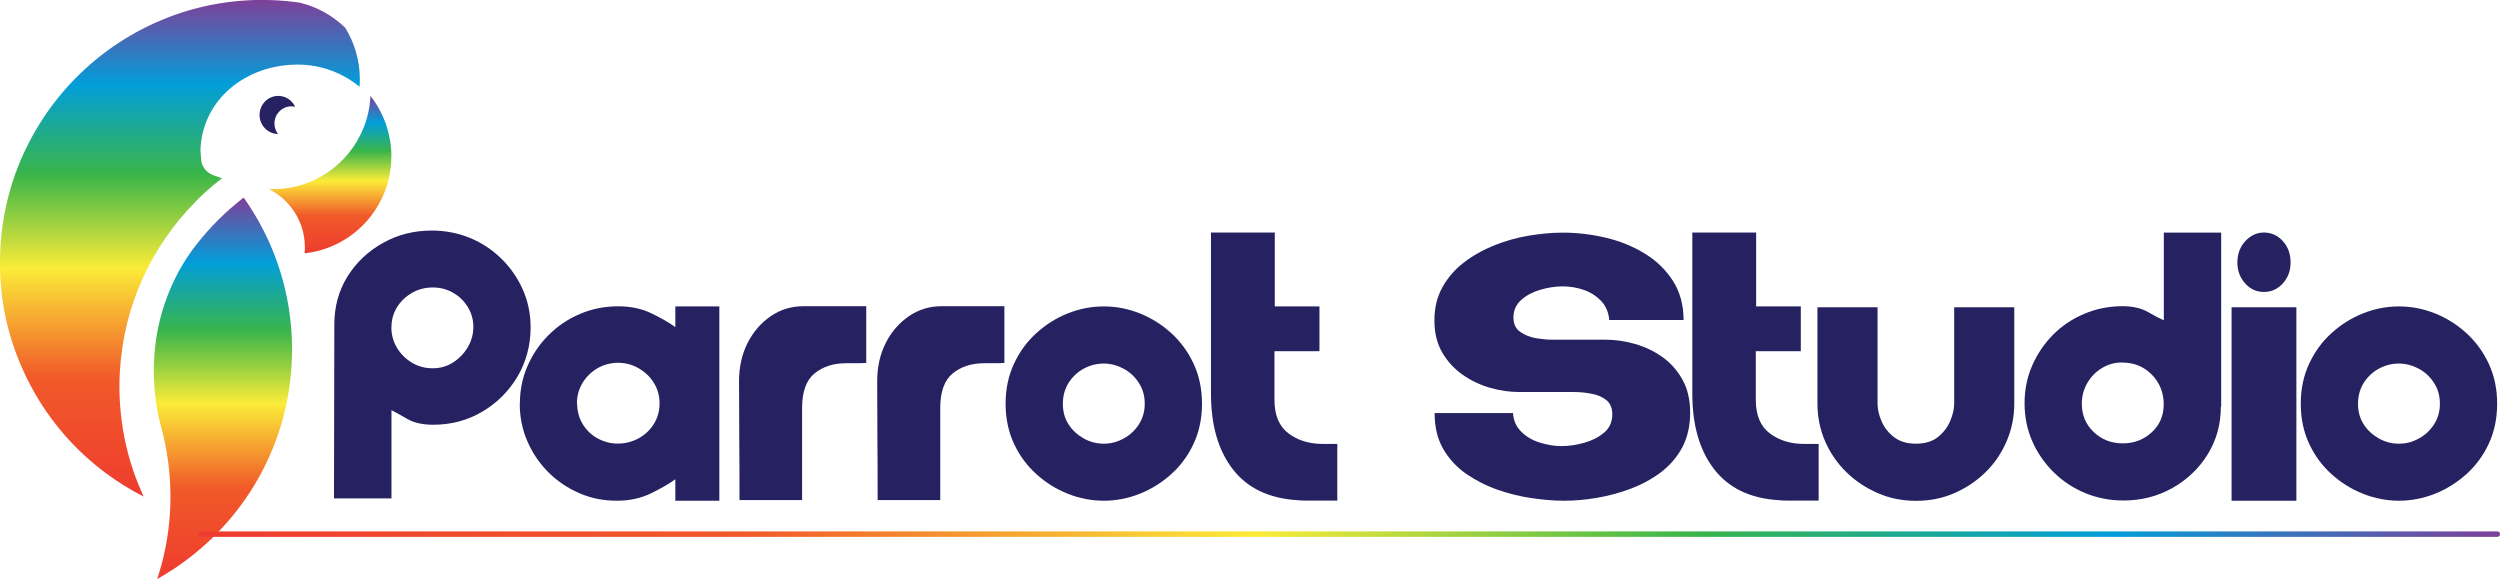 <svg xmlns="http://www.w3.org/2000/svg" xmlns:xlink="http://www.w3.org/1999/xlink" id="Layer_2" data-name="Layer 2" viewBox="0 0 228.37 52.9"><defs><style>      .cls-1 {        fill: none;        stroke: url(#Dégradé_sans_nom_60-4);        stroke-linecap: round;        stroke-miterlimit: 10;        stroke-width: .5px;      }      .cls-2 {        fill: #262262;      }      .cls-3 {        fill: url(#Dégradé_sans_nom_60);      }      .cls-4 {        fill: url(#Dégradé_sans_nom_60-2);      }      .cls-5 {        fill: url(#Dégradé_sans_nom_60-3);      }    </style><linearGradient id="D&#xE9;grad&#xE9;_sans_nom_60" data-name="D&#xE9;grad&#xE9; sans nom 60" x1="16.45" y1="45.36" x2="16.45" y2="0" gradientUnits="userSpaceOnUse"><stop offset="0" stop-color="#ee3c2f"></stop><stop offset=".24" stop-color="#f15a29"></stop><stop offset=".46" stop-color="#fbec38"></stop><stop offset=".65" stop-color="#39b54a"></stop><stop offset=".83" stop-color="#029ed9"></stop><stop offset="1" stop-color="#7e4099"></stop></linearGradient><linearGradient id="D&#xE9;grad&#xE9;_sans_nom_60-2" data-name="D&#xE9;grad&#xE9; sans nom 60" x1="30.15" y1="23.13" x2="30.15" y2="8.77" xlink:href="#D&#xE9;grad&#xE9;_sans_nom_60"></linearGradient><linearGradient id="D&#xE9;grad&#xE9;_sans_nom_60-3" data-name="D&#xE9;grad&#xE9; sans nom 60" x1="20.36" y1="52.9" x2="20.36" y2="18.07" xlink:href="#D&#xE9;grad&#xE9;_sans_nom_60"></linearGradient><linearGradient id="D&#xE9;grad&#xE9;_sans_nom_60-4" data-name="D&#xE9;grad&#xE9; sans nom 60" x1="18.11" y1="48.79" x2="228.37" y2="48.79" xlink:href="#D&#xE9;grad&#xE9;_sans_nom_60"></linearGradient></defs><g id="Charte_grafique_v2" data-name="Charte grafique v2"><g><g><path class="cls-2" d="M35.75,45.53h-5.24l.03-15.89c0-1.63.4-3.09,1.2-4.38.8-1.28,1.87-2.3,3.23-3.06,1.35-.76,2.84-1.14,4.46-1.14,1.25,0,2.42.23,3.51.68s2.05,1.09,2.88,1.91c.83.82,1.48,1.76,1.95,2.83s.7,2.22.7,3.43c0,1.63-.4,3.12-1.18,4.46-.79,1.34-1.86,2.42-3.21,3.22-1.35.81-2.86,1.21-4.52,1.21-.96,0-1.75-.18-2.37-.54-.62-.36-1.1-.62-1.43-.79v8.05ZM35.75,29.89c0,.68.17,1.3.5,1.86s.78,1.01,1.36,1.37c.57.35,1.21.52,1.92.52s1.31-.18,1.87-.54c.56-.36,1.01-.83,1.34-1.4.33-.57.5-1.18.5-1.84s-.17-1.25-.5-1.8c-.33-.55-.78-.99-1.34-1.31-.56-.33-1.18-.49-1.87-.49s-1.31.16-1.89.49c-.57.33-1.03.76-1.37,1.31-.34.55-.51,1.16-.51,1.84Z"></path><path class="cls-2" d="M47.49,36.89c0-1.24.23-2.39.7-3.46.47-1.07,1.11-2.02,1.93-2.83.82-.82,1.77-1.46,2.85-1.92s2.24-.7,3.49-.7c1.16,0,2.2.22,3.1.67.9.44,1.61.85,2.13,1.23v-1.89h4.02v17.75h-4.02v-1.96c-.54.4-1.28.82-2.21,1.28-.94.46-1.97.68-3.12.68-1.25,0-2.4-.23-3.47-.7-1.07-.47-2.01-1.11-2.82-1.92-.81-.82-1.44-1.75-1.9-2.82-.46-1.06-.69-2.19-.69-3.38ZM52.72,36.85c0,.7.17,1.33.51,1.89s.8,1,1.37,1.31,1.19.47,1.85.47,1.29-.16,1.87-.47c.58-.32,1.05-.75,1.4-1.31s.53-1.19.53-1.89-.18-1.33-.53-1.89c-.35-.56-.82-1-1.4-1.33-.58-.33-1.21-.49-1.87-.49s-1.31.17-1.89.51c-.57.34-1.02.79-1.36,1.35-.33.56-.5,1.18-.5,1.86Z"></path><path class="cls-2" d="M67.55,45.67c0-1.89,0-3.7-.02-5.42-.01-1.73-.02-3.54-.02-5.42,0-1.31.26-2.47.78-3.5.52-1.03,1.23-1.84,2.12-2.45.89-.61,1.89-.91,2.99-.91h5.73v5.18c-.21.02-.51.03-.92.03h-.92c-1.16,0-2.12.31-2.88.93-.76.62-1.14,1.67-1.14,3.17v8.4h-5.73Z"></path><path class="cls-2" d="M80.17,45.67c0-1.89,0-3.7-.02-5.42-.01-1.73-.02-3.54-.02-5.42,0-1.31.26-2.47.78-3.5.52-1.03,1.23-1.84,2.12-2.45.89-.61,1.89-.91,2.99-.91h5.73v5.18c-.21.02-.51.03-.92.03h-.92c-1.16,0-2.12.31-2.88.93-.76.62-1.14,1.67-1.14,3.17v8.4h-5.73Z"></path><path class="cls-2" d="M100.83,45.74c-1.12,0-2.21-.21-3.27-.63s-2.02-1.01-2.88-1.79c-.86-.77-1.55-1.7-2.06-2.8-.51-1.1-.76-2.31-.76-3.64s.25-2.54.76-3.64c.51-1.1,1.19-2.04,2.06-2.82.86-.78,1.82-1.38,2.88-1.8s2.15-.63,3.27-.63,2.21.21,3.27.63,2.02,1.02,2.88,1.8c.86.78,1.55,1.72,2.06,2.82.51,1.1.76,2.31.76,3.64s-.25,2.54-.76,3.64c-.51,1.1-1.2,2.03-2.06,2.8-.86.77-1.82,1.37-2.88,1.79s-2.15.63-3.27.63ZM97.09,36.89c0,.72.18,1.35.53,1.89s.82.96,1.39,1.28,1.18.47,1.82.47,1.22-.15,1.79-.46c.57-.3,1.04-.73,1.4-1.28s.55-1.18.55-1.91-.18-1.36-.55-1.92c-.36-.56-.83-.99-1.4-1.29-.57-.3-1.17-.46-1.79-.46s-1.25.15-1.82.46c-.57.3-1.03.74-1.39,1.29-.35.56-.53,1.2-.53,1.92Z"></path><path class="cls-2" d="M110.62,21.24h5.83v6.75h4.08v4.09h-4.11v4.45c0,1.4.43,2.42,1.28,3.06.85.64,1.89.96,3.12.96h1.34v5.18h-2.76c-.32,0-.62-.01-.89-.04-2.6-.16-4.56-1.1-5.89-2.82-1.33-1.71-2-4.02-2-6.91v-14.74Z"></path></g><g><path class="cls-2" d="M131.04,37.73h7.17c.04.68.29,1.24.75,1.7s1.02.79,1.7,1,1.33.32,1.98.32,1.36-.1,2.07-.3c.72-.2,1.32-.51,1.82-.93.5-.42.75-.98.75-1.68,0-.56-.18-.99-.53-1.28-.35-.29-.81-.49-1.36-.59-.55-.11-1.1-.16-1.64-.16h-4.99c-.85,0-1.73-.13-2.63-.38-.9-.26-1.74-.65-2.51-1.19s-1.39-1.21-1.87-2.03c-.48-.82-.72-1.8-.72-2.94s.24-2.15.73-3.03,1.14-1.63,1.96-2.26c.82-.63,1.74-1.15,2.76-1.56,1.02-.41,2.07-.71,3.15-.89s2.12-.28,3.12-.28c1.33,0,2.65.16,3.96.47,1.31.31,2.49.8,3.55,1.45,1.06.65,1.91,1.48,2.56,2.49.64,1,.97,2.19.97,3.57h-6.79c-.06-.7-.31-1.28-.73-1.73-.43-.45-.95-.79-1.57-1.01s-1.28-.33-1.96-.33c-.64,0-1.31.1-2.01.3-.7.2-1.28.51-1.76.93-.48.42-.72.96-.72,1.61,0,.58.2,1.02.61,1.31s.88.48,1.43.58c.55.09,1.04.14,1.48.14h4.89c.89,0,1.79.13,2.7.39.9.26,1.73.65,2.49,1.19.76.54,1.37,1.23,1.84,2.07.47.84.7,1.85.7,3.04s-.25,2.27-.73,3.17c-.49.9-1.15,1.66-1.98,2.28s-1.75,1.11-2.76,1.49c-1.01.37-2.04.65-3.08.82-1.05.18-2.04.26-2.98.26-.87,0-1.84-.08-2.9-.23-1.06-.15-2.11-.41-3.15-.77s-1.99-.85-2.87-1.45c-.87-.61-1.57-1.36-2.1-2.27-.53-.91-.79-2-.79-3.25Z"></path><path class="cls-2" d="M154.59,21.24h5.83v6.75h4.08v4.09h-4.11v4.45c0,1.4.43,2.42,1.28,3.06.85.64,1.89.96,3.12.96h1.34v5.18h-2.76c-.32,0-.62-.01-.89-.04-2.6-.16-4.56-1.1-5.89-2.82-1.33-1.71-2-4.02-2-6.91v-14.74Z"></path><path class="cls-2" d="M166.02,28.07h5.49v8.79c0,.51.12,1.06.37,1.63.25.57.63,1.06,1.15,1.45.52.4,1.18.59,1.99.59s1.5-.2,2.01-.61c.51-.41.88-.9,1.12-1.47.24-.57.36-1.1.36-1.59v-8.79h5.49v8.79c0,1.21-.23,2.36-.7,3.45s-1.11,2.03-1.93,2.83c-.82.8-1.77,1.44-2.85,1.91-1.08.47-2.24.7-3.49.7s-2.41-.23-3.49-.7c-1.08-.47-2.04-1.1-2.87-1.91s-1.48-1.75-1.95-2.83c-.47-1.08-.7-2.23-.7-3.45v-8.79Z"></path><path class="cls-2" d="M184.94,36.82c0-1.21.23-2.35.69-3.41.46-1.06,1.09-2,1.9-2.82.81-.82,1.76-1.46,2.85-1.92s2.26-.7,3.51-.7c.93,0,1.71.18,2.34.54.62.36,1.1.61,1.43.75v-8.01h5.24v15.89h-.03c0,1.61-.4,3.06-1.2,4.36-.8,1.3-1.88,2.32-3.23,3.08-1.35.76-2.84,1.14-4.46,1.14-1.25,0-2.42-.23-3.51-.68s-2.05-1.09-2.88-1.91c-.83-.82-1.48-1.76-1.95-2.83-.47-1.07-.7-2.23-.7-3.46ZM193.88,33.11c-.69,0-1.31.17-1.87.51-.56.34-1.01.79-1.34,1.37-.33.57-.5,1.2-.5,1.87,0,1.05.36,1.92,1.09,2.61.73.69,1.61,1.03,2.65,1.03s1.92-.34,2.65-1.01c.73-.68,1.09-1.53,1.09-2.56s-.36-1.98-1.09-2.71c-.73-.74-1.62-1.1-2.68-1.1Z"></path><path class="cls-2" d="M203.85,45.74v-17.67h5.92v17.67h-5.92ZM206.81,26.67c-.69,0-1.26-.26-1.73-.79-.47-.53-.7-1.16-.7-1.91s.24-1.42.72-1.94c.48-.52,1.05-.79,1.71-.79s1.26.26,1.73.79c.47.53.7,1.17.7,1.94s-.23,1.38-.7,1.91c-.47.52-1.04.79-1.73.79Z"></path><path class="cls-2" d="M219.14,45.74c-1.12,0-2.21-.21-3.27-.63s-2.02-1.01-2.88-1.79c-.86-.77-1.55-1.7-2.06-2.8-.51-1.1-.76-2.31-.76-3.64s.25-2.54.76-3.64c.51-1.1,1.19-2.04,2.06-2.82.86-.78,1.82-1.38,2.88-1.8s2.15-.63,3.27-.63,2.21.21,3.27.63,2.02,1.02,2.88,1.8c.86.78,1.55,1.72,2.06,2.82.51,1.1.76,2.31.76,3.64s-.25,2.54-.76,3.64c-.51,1.1-1.2,2.03-2.06,2.8-.86.77-1.82,1.37-2.88,1.79s-2.15.63-3.27.63ZM215.4,36.89c0,.72.18,1.35.53,1.89s.82.96,1.39,1.28,1.18.47,1.82.47,1.22-.15,1.79-.46c.57-.3,1.04-.73,1.4-1.28s.55-1.18.55-1.91-.18-1.36-.55-1.92c-.36-.56-.83-.99-1.4-1.29-.57-.3-1.17-.46-1.79-.46s-1.25.15-1.82.46c-.57.3-1.03.74-1.39,1.29-.35.56-.53,1.2-.53,1.92Z"></path></g><g><path class="cls-3" d="M12.15,42.93c-.66-1.97-1.07-4.05-1.2-6.21-.03-.47-.04-.94-.04-1.41s.01-.92.04-1.37c.34-6.02,2.9-11.45,6.88-15.48.05-.05.1-.11.15-.16.09-.09.17-.17.26-.26.16-.15.32-.31.48-.45.5-.46,1.02-.89,1.56-1.31-.91-.31-1.41-.4-1.8-1.23-.12-.25-.17-1.27-.17-1.34.16-4.65,4.18-7.81,8.88-7.81,2.14,0,4.11.76,5.65,2.02.02-.22.03-.45.03-.68,0-1.72-.49-3.33-1.33-4.7,0,0,0,0,0,0-1.14-1.11-2.57-1.92-4.17-2.3-.84-.12-1.7-.2-2.57-.23-.28-.01-.56-.02-.83-.02-2.13,0-4.2.28-6.16.8C11.11,2.58,5.56,7.18,2.52,13.27c-.12.23-.23.47-.34.7-.03.05-.05.11-.07.16-1.36,3-2.11,6.34-2.11,9.85s.69,6.55,1.93,9.44c.29.67.6,1.32.95,1.96h0c1.66,3.08,3.98,5.75,6.76,7.82,1.09.81,2.25,1.54,3.48,2.16-.36-.79-.69-1.6-.97-2.43h0Z"></path><path class="cls-4" d="M35.32,11.54c-.08-.25-.17-.5-.28-.75-.31-.73-.71-1.41-1.2-2.03-.03.7-.14,1.39-.33,2.05-.09.32-.2.64-.33.94-1.33,3.25-4.52,5.53-8.24,5.53-.13,0-.26,0-.39-.01.3.15.58.31.84.51.48.34.9.75,1.25,1.22.76.99,1.21,2.24,1.21,3.58,0,.19,0,.37-.03.56,2.3-.25,4.34-1.38,5.77-3.04.24-.28.47-.58.67-.89.94-1.41,1.49-3.11,1.49-4.93,0-.95-.15-1.87-.43-2.73Z"></path><path class="cls-5" d="M17.97,22.3c-3.72,4.75-4.79,11-3.22,16.82.53,1.99.82,4.08.82,6.23,0,.85-.04,1.69-.13,2.52-.18,1.74-.55,3.42-1.08,5.02,1.03-.57,2.01-1.22,2.94-1.94,5.7-4.38,9.38-11.27,9.38-19.02,0-5.17-1.64-9.96-4.42-13.88-1.6,1.23-3.03,2.65-4.28,4.24Z"></path><path class="cls-2" d="M26.64,9.72c.11,0,.22.01.32.03-.27-.58-.86-.99-1.54-.99-.95,0-1.71.78-1.71,1.74s.76,1.73,1.69,1.74c-.21-.26-.33-.6-.33-.96,0-.87.7-1.57,1.57-1.57Z"></path></g><line class="cls-1" x1="18.36" y1="48.79" x2="228.12" y2="48.79"></line></g></g></svg>